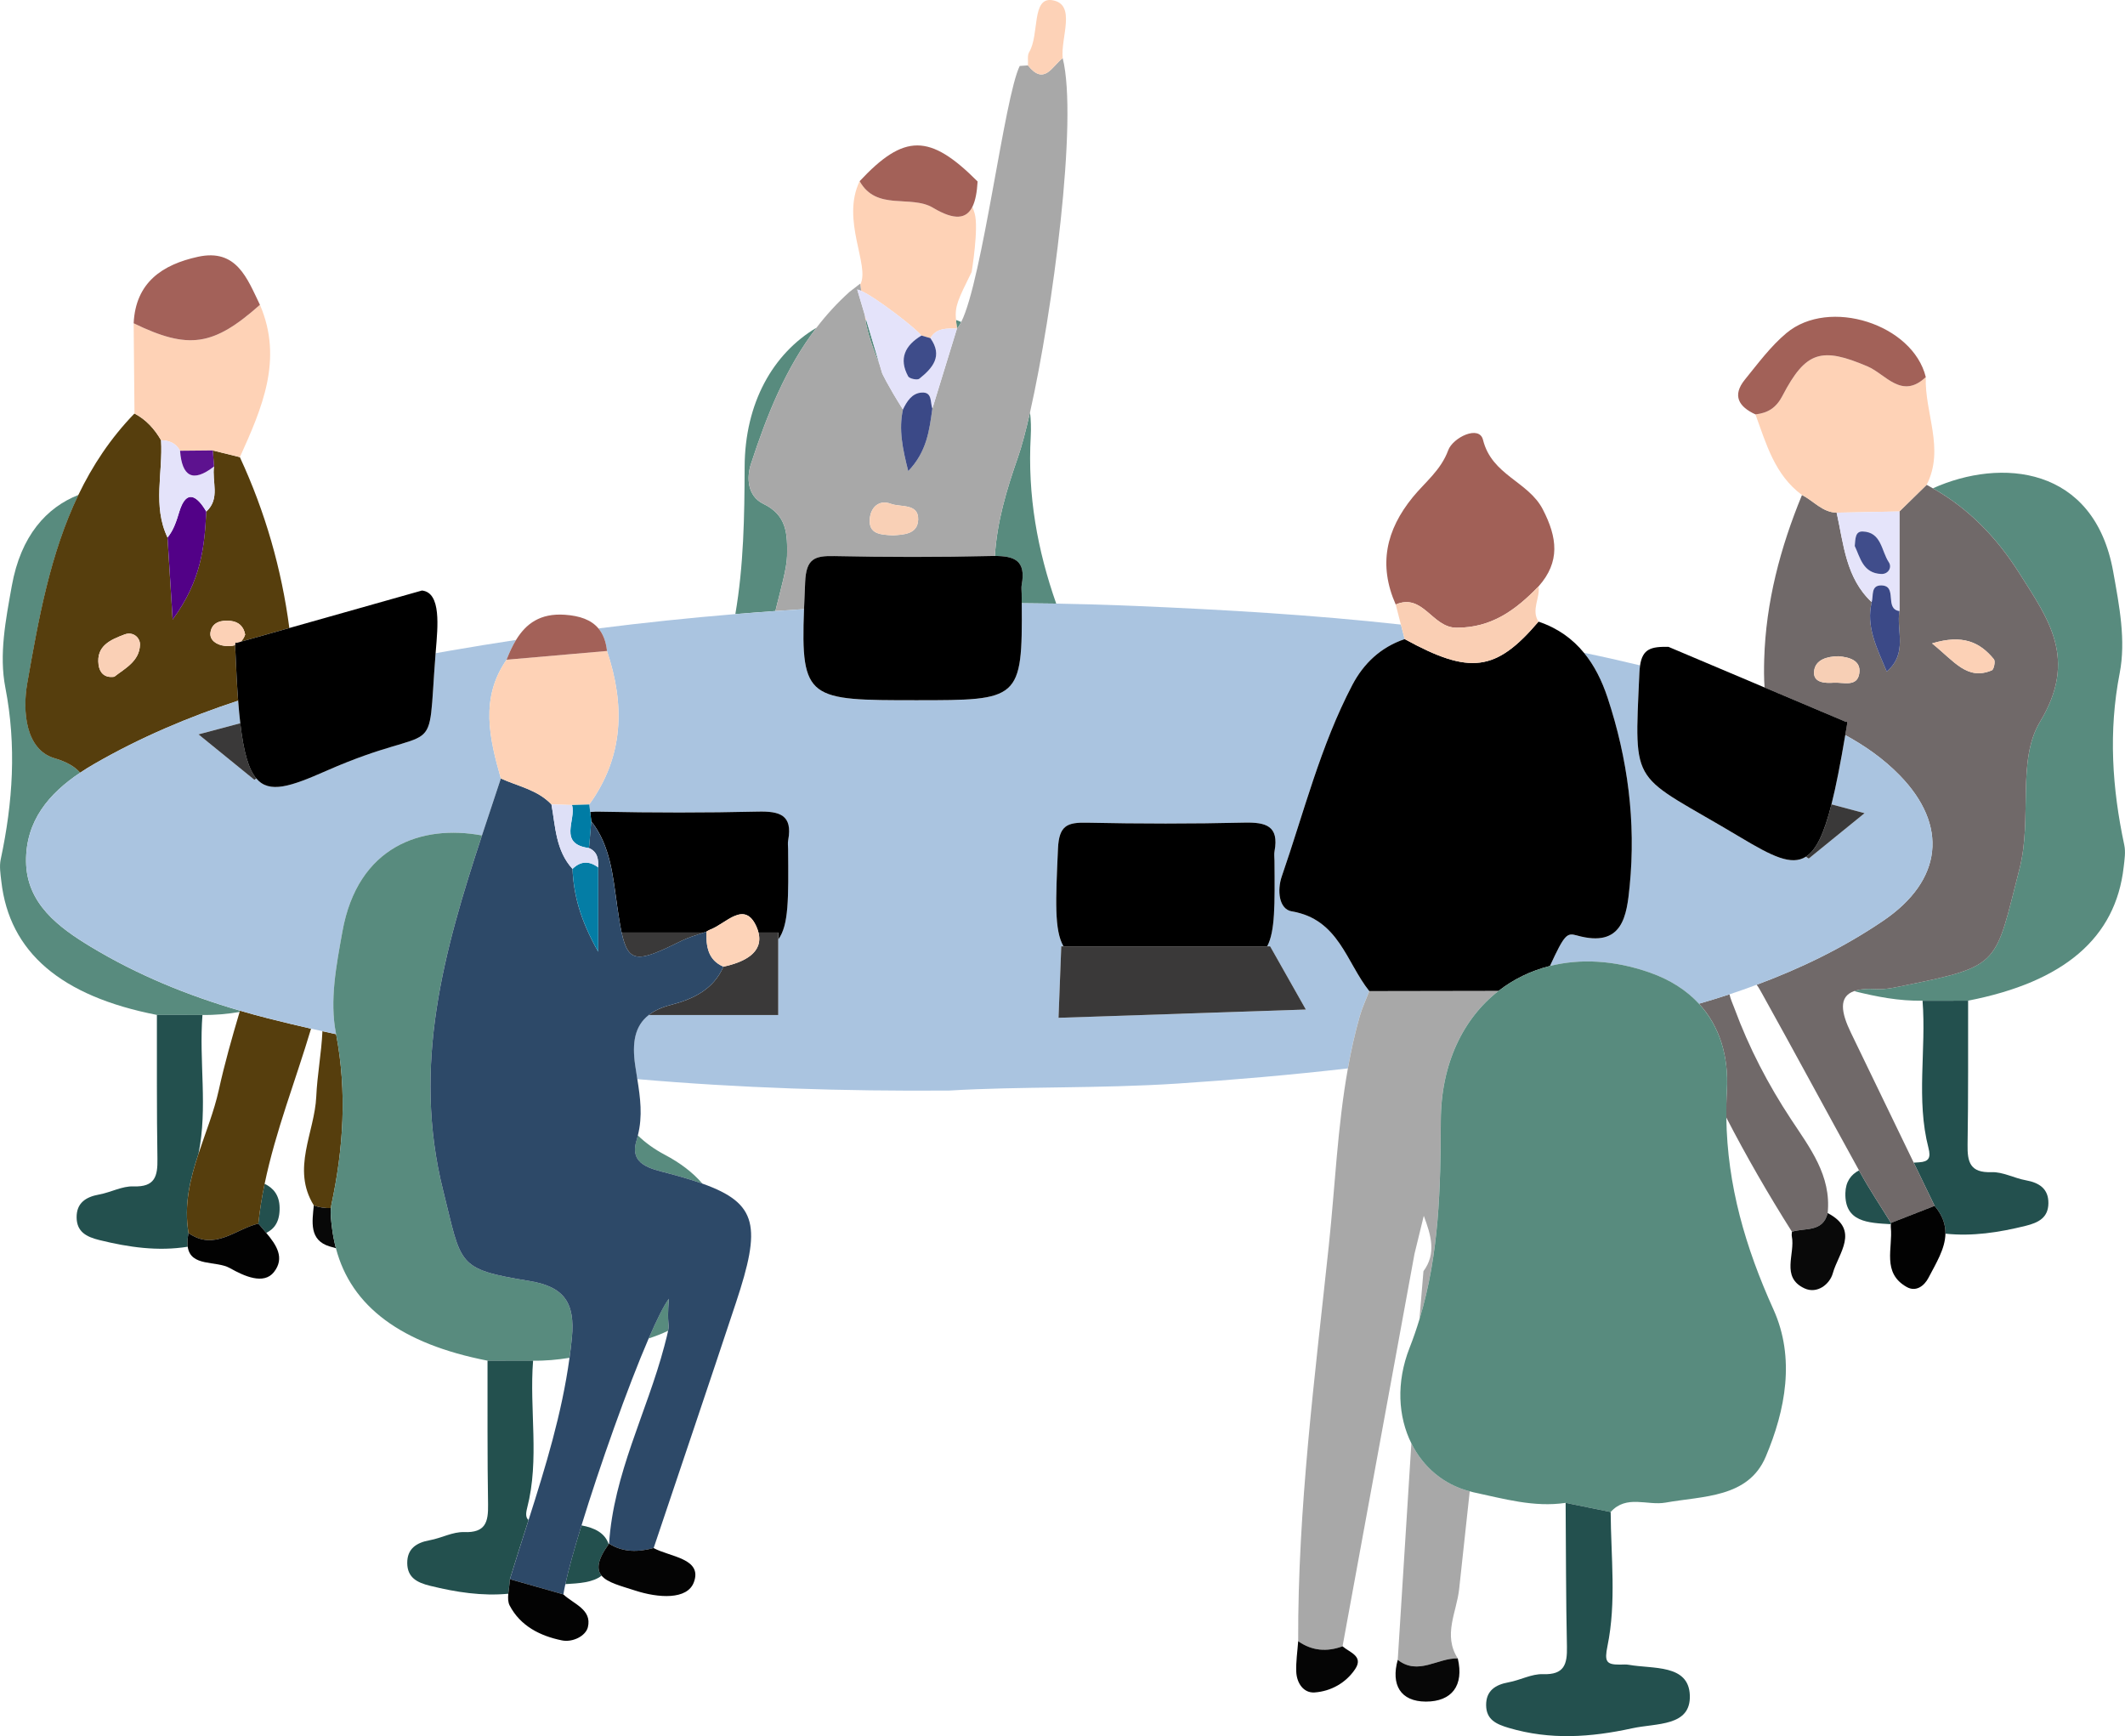 <?xml version="1.0" encoding="UTF-8"?>
<svg id="_レイヤー_2" data-name="レイヤー 2" xmlns="http://www.w3.org/2000/svg" viewBox="0 0 122.42 100">
  <defs>
    <style>
      .cls-1 {
        fill: none;
      }

      .cls-2 {
        fill: #070707;
      }

      .cls-3 {
        fill: #050505;
      }

      .cls-4 {
        fill: #e4e3fa;
      }

      .cls-5 {
        fill: #047da5;
      }

      .cls-6 {
        fill: #3a3939;
      }

      .cls-7 {
        fill: #facfb4;
      }

      .cls-8 {
        fill: #f9d0b6;
      }

      .cls-9 {
        fill: #3b4987;
      }

      .cls-10 {
        fill: #030303;
      }

      .cls-11 {
        fill: #3e4c8a;
      }

      .cls-12 {
        fill: #f7cfb5;
      }

      .cls-13 {
        fill: #fed2b6;
      }

      .cls-14 {
        fill: #fcd1b6;
      }

      .cls-15 {
        fill: #23504e;
      }

      .cls-16 {
        fill: #e5e4fa;
      }

      .cls-17 {
        fill: #404d8b;
      }

      .cls-18 {
        fill: #706969;
      }

      .cls-19 {
        fill: #588b7e;
      }

      .cls-20 {
        fill: #020202;
      }

      .cls-21 {
        fill: #aac4e0;
      }

      .cls-22 {
        fill: #5d128f;
      }

      .cls-23 {
        fill: #040404;
      }

      .cls-24 {
        fill: #563e0d;
      }

      .cls-25 {
        fill: #a16057;
      }

      .cls-26 {
        fill: #080808;
      }

      .cls-27 {
        fill: #a26158;
      }

      .cls-28 {
        fill: #fdd2b7;
      }

      .cls-29 {
        fill: #a36159;
      }

      .cls-30 {
        fill: #dee0f7;
      }

      .cls-31 {
        fill: #fdd3b8;
      }

      .cls-32 {
        fill: #007ca5;
      }

      .cls-33 {
        fill: #a8a8a8;
      }

      .cls-34 {
        fill: #fad0b6;
      }

      .cls-35 {
        fill: #090909;
      }

      .cls-36 {
        fill: #2d4968;
      }

      .cls-37 {
        fill: #520187;
      }

      .cls-38 {
        fill: #a36158;
      }
    </style>
  </defs>
  <g id="_レイヤー_1-2" data-name="レイヤー 1">
    <g>
      <path class="cls-1" d="M35.065,88.941c.008-.011.013-.02.021-.031.256-4.013,2.175-7.563,3.181-11.369.121-.459.187-.719.22-.89-.354.171-.73.317-1.121.443-1.208,2.795-2.818,7.345-3.869,10.768.738.134,1.349.423,1.567,1.079Z"/>
      <path class="cls-1" d="M30.369,86.857c-.091.352-.075.57.08.693.977-3.061,1.921-6.131,2.359-9.341-.69.11-1.387.178-2.098.164-.222,2.825.383,5.686-.342,8.484Z"/>
      <path class="cls-1" d="M11.434,66.459c.406-1.224.897-2.43,1.172-3.681.333-1.511.755-3.003,1.198-4.489-.704.114-1.415.184-2.14.171-.209,2.662.315,5.356-.23,7.999Z"/>
      <path class="cls-1" d="M106.631,59.488c1.208,2.492,2.411,4.985,3.616,7.479.02-.001.041-.002.06-.003.086-.006.172-.01.258-.016.549-.036.679-.255.532-.824-.725-2.798-.119-5.659-.342-8.484-1.351.026-2.657-.229-3.947-.551-.897.324-.744,1.23-.177,2.398Z"/>
      <path class="cls-19" d="M13.804,58.289c.007-.025.014-.049.022-.074-3.012-.875-5.906-2.056-8.596-3.681-1.84-1.112-3.704-2.483-3.729-4.91-.024-2.349,1.326-3.92,3.116-5.116-.293-.337-.751-.62-1.476-.835-1.673-.496-1.846-2.726-1.569-4.304.655-3.736,1.325-7.489,2.947-10.862-1.835.721-3.32,2.346-3.839,5.24-.354,1.975-.741,3.953-.373,5.851.652,3.361.435,6.616-.266,9.902-.086.402-.012.848.036,1.268.461,4.071,3.428,6.612,8.963,7.691.875 0,1.75 0,2.625.001.725.014,1.436-.056,2.14-.171Z"/>
      <path class="cls-15" d="M10.862,71.026c-.275-1.619.087-3.106.572-4.567.545-2.643.021-5.337.23-7.999-.875-0-1.75-0-2.625-.001.006,2.762-.015,5.524.031,8.285.017,1.01-.141,1.637-1.379,1.591-.653-.024-1.311.347-1.98.468-.772.139-1.305.49-1.297,1.321.009.827.558,1.118,1.315,1.304,1.701.419,3.373.656,5.086.383-.029-.209-.02-.463.047-.785Z"/>
      <path class="cls-15" d="M15.34,71.013c.475-.233.787-.657.768-1.47-.016-.706-.359-1.115-.864-1.356-.156.754-.281,1.516-.362,2.29.144.174.303.352.457.536Z"/>
      <path class="cls-24" d="M13.826,58.215c-.007.025-.014.049-.022.074-.443,1.486-.865,2.978-1.198,4.489-.276,1.25-.767,2.457-1.172,3.681-.484,1.461-.847,2.948-.572,4.567,1.508,1.046,2.698-.235,4.021-.548.081-.774.206-1.537.362-2.29.633-3.048,1.786-5.955,2.674-8.934-.821-.189-1.641-.385-2.46-.592-.548-.138-1.092-.289-1.633-.446Z"/>
      <path class="cls-24" d="M19.066,69.585c.006-.057.009-.115.021-.171.698-3.267.914-6.503.276-9.843-.263-.057-.525-.115-.788-.173-.058,1.264-.3,2.522-.355,3.759-.092,2.081-1.447,4.166-.142,6.271.329.131.659.164.988.157Z"/>
      <path class="cls-24" d="M3.14,43.673c.725.215,1.184.497,1.476.835.261-.175.531-.341.808-.501,2.659-1.534,5.441-2.707,8.295-3.647-.063-.815-.113-1.748-.156-2.813-.004-.091-.018-.264-.014-.388-.184.06-.394.069-.621.041-.454-.056-.869-.328-.803-.775.087-.588.624-.724,1.169-.66.459.054.745.319.829.787-.06.178-.146.31-.25.411l2.796-.79c-.445-3.387-1.384-6.68-2.85-9.841-.52-.129-1.04-.258-1.56-.386l-0.0 0c.024.307.048.615.071.922-.136.869.375,1.848-.447,2.599-.104,1.988-.267,3.957-1.938,6.217-.124-1.985-.209-3.354-.294-4.723-.87-1.819-.257-3.736-.373-5.604 0,0,0.0 0.0 0.0 0-.375-.648-.86-1.187-1.532-1.539-1.391,1.436-2.426,3.017-3.231,4.689-1.622,3.373-2.292,7.126-2.947,10.862-.276,1.578-.104,3.808,1.569,4.304ZM6.582,38.981c-.59.086-.848-.268-.904-.692-.143-1.092.691-1.438,1.49-1.742.513-.195.91.196.896.592-.032.948-.859,1.358-1.483,1.843Z"/>
      <path class="cls-13" d="M9.28,25.356c.47.012.86.17,1.094.607 0.0 0.0 0.0 0.0 0.0 0.0.629-.006,1.258-.013,1.886-.018v0l0-0c.52.129,1.04.258,1.56.386,1.267-2.809,2.51-5.621,1.155-8.774-2.686,2.388-4.11,2.596-7.274,1.064-0,0-.001-0-.001-0.0.016,1.732.032,3.464.048,5.196 0.0 0.0 0.0 0.0 0.0 0.0.672.352,1.156.891,1.532,1.539Z"/>
      <path class="cls-29" d="M14.975,17.557c-.734-1.515-1.343-3.254-3.572-2.766-2.044.448-3.59,1.47-3.703,3.829 0.0 0.0.001 0.0.001.001,3.163,1.532,4.588,1.323,7.274-1.064Z"/>
      <path class="cls-20" d="M10.862,71.026c-.068.323-.076.576-.047.785.161,1.172,1.642.789,2.423,1.228.826.465,1.953.981,2.544.231.644-.817.136-1.569-.442-2.256-.154-.183-.313-.362-.457-.536-1.322.313-2.513,1.594-4.021.548Z"/>
      <path class="cls-26" d="M19.066,69.585c-.329.007-.659-.026-.988-.157-.09.945-.279,2.004.91,2.365.116.035.24.069.365.103-.102-.39-.183-.792-.231-1.214-.041-.362-.095-.741-.056-1.097Z"/>
      <path class="cls-37" d="M10.332,29.465c-.169.551-.322,1.053-.68,1.495.085,1.369.171,2.738.294,4.723,1.672-2.26,1.835-4.23,1.938-6.217-.525-.901-1.146-1.325-1.553-0Z"/>
      <path class="cls-4" d="M10.373,25.963h.001c-0-0-0-0-0-0-.234-.437-.624-.595-1.094-.607-0,0-0-0-0-0.0.116,1.869-.498,3.786.373,5.604.358-.441.511-.943.68-1.495.407-1.325,1.028-.9,1.553 0.0.822-.75.311-1.73.447-2.599-1.235.961-1.847.57-1.959-.904Z"/>
      <path class="cls-34" d="M7.168,36.547c-.799.304-1.632.651-1.49,1.742.055.424.314.778.904.692.624-.484,1.45-.895,1.483-1.843.014-.395-.384-.787-.896-.592Z"/>
      <path class="cls-14" d="M13.624,37.033l.25-.071c.103-.101.19-.233.25-.411-.084-.468-.37-.733-.829-.787-.544-.064-1.081.071-1.169.66-.066.447.348.719.803.775.227.028.437.019.621-.041.003-.11.021-.184.075-.125Z"/>
      <path class="cls-22" d="M10.374,25.963h-.001c.112,1.474.724,1.864,1.959.904-.024-.307-.048-.615-.071-.922v-0c-.629.006-1.257.012-1.886.018Z"/>
      <path class="cls-19" d="M122.38,48.68c-.702-3.287-.919-6.542-.267-9.902.368-1.897-.019-3.876-.373-5.851-1.094-6.101-6.473-6.565-10.389-4.8,2.091,1.178,3.702,2.867,4.98,4.888,1.674,2.647,3.387,4.929,1.193,8.559-1.347,2.229-.434,5.564-1.182,8.47-1.413,5.487-1.038,5.586-6.481,6.69-.586.119-1.192.272-1.778.236-.558-.034-.975.01-1.275.118,1.29.321,2.596.577,3.947.551.875-0,1.75-.001,2.625-.001,5.535-1.078,8.502-3.62,8.963-7.691.048-.42.121-.866.036-1.268Z"/>
      <path class="cls-15" d="M111.098,66.124c.147.569.017.788-.532.824-.086.006-.172.01-.258.016-.02.001-.041.002-.06.003.401.83.803,1.66,1.204,2.49.469.554.635,1.086.625,1.602,1.55.164,3.07-.069,4.615-.45.757-.187,1.307-.477,1.315-1.304.009-.831-.525-1.182-1.297-1.321-.669-.12-1.327-.492-1.98-.468-1.239.045-1.396-.582-1.379-1.591.046-2.761.025-5.523.031-8.285-.875 0-1.75 0-2.625.001.222,2.825-.383,5.686.342,8.484Z"/>
      <path class="cls-15" d="M107.195,67.593c-.033-.06-.066-.121-.099-.181-.46.245-.769.644-.785,1.311-.039,1.668,1.302,1.714,2.62,1.79.002-.025.004-.05.005-.075-.583-.947-1.204-1.873-1.742-2.846Z"/>
      <path class="cls-18" d="M99.485,62.781c-.03.537-.039,1.066-.032,1.59,1.158,2.244,2.424,4.433,3.78,6.578.745-.247,1.778.057,2.058-1.078.221-2.153-1.032-3.764-2.103-5.389-1.331-2.018-2.429-4.13-3.264-6.39-.099-.267-.232-.552-.289-.821-.582.192-1.169.371-1.759.542,1.201,1.302,1.716,3.035,1.608,4.966Z"/>
      <path class="cls-18" d="M108.937,70.439c.838-.328,1.676-.655,2.514-.983-.401-.83-.803-1.66-1.204-2.49-1.204-2.493-2.408-4.987-3.616-7.479-.567-1.169-.719-2.075.177-2.398.3-.108.717-.152,1.275-.118.586.035,1.192-.118,1.778-.236,5.443-1.103,5.069-1.203,6.481-6.69.748-2.907-.165-6.241,1.182-8.47,2.194-3.629.481-5.912-1.193-8.559-1.279-2.021-2.889-3.71-4.98-4.888-.12-.067-.235-.14-.358-.204,0,0-0.0 0-0.0 0-.523.512-1.045,1.023-1.568,1.535 0,1.913.001,3.825.001,5.738-.192,1.107.504,2.423-.732,3.483-.593-1.412-1.202-2.601-.866-3.997-1.492-1.396-1.615-3.33-2.019-5.153h-0c-.827-.024-1.33-.683-1.997-1.02-1.251,3.035-2.082,6.176-2.177,9.466-.016.558-.017,1.096.021,1.623l4.692,1.984c.129-.11.024.346-.004.516-.014.083-.027.159-.041.24,1.127.615,2.189,1.352,3.123,2.306,2.831,2.89,2.491,6.064-.935,8.388-2.307,1.565-4.755,2.746-7.289,3.687.118.164.219.347.308.507,1.882,3.384,3.715,6.795,5.586,10.185.033.06.066.121.099.181.537.973,1.159,1.899,1.742,2.846ZM107.115,38.772c-.113.83-.937.515-1.479.552-.501.034-1.201.007-1.127-.668.072-.663.75-.845,1.391-.856.633.05,1.316.234,1.215.973ZM111.305,37.06c1.752-.531,2.754-.081,3.565.916.093.114-.004.585-.12.634-1.421.597-2.145-.502-3.444-1.55Z"/>
      <path class="cls-13" d="M105.809,29.531c-0-0-0-0-0-0,1.205-.024,2.411-.047,3.617-.071.523-.512,1.045-1.023,1.568-1.535,0-0.0 0-0.0 0-0,1.056-2.076-.125-4.134-.05-6.203h-0c-1.386,1.311-2.308-.169-3.352-.614-2.646-1.13-3.557-.893-4.901,1.683-.368.706-.847.999-1.561,1.078.625,1.703,1.111,3.486,2.682,4.643.667.337,1.17.996,1.997,1.02h0Z"/>
      <path class="cls-27" d="M102.691,22.79c1.344-2.576,2.254-2.813,4.901-1.683,1.044.446,1.966,1.926,3.352.614 0-0.0 0-0.0 0-0-.74-3.038-5.56-4.601-8.03-2.535-.909.76-1.636,1.749-2.391,2.678-.748.92-.355,1.566.608,2.005.714-.079,1.193-.373,1.561-1.078Z"/>
      <path class="cls-20" d="M108.937,70.439c-.001.025-.003.05-.005.075-.005.061-.01.121-.004.181.127,1.196-.529,2.623.918,3.436.542.305,1.016-.076,1.25-.526.432-.831.963-1.667.98-2.546.01-.517-.156-1.048-.625-1.602-.838.328-1.676.655-2.514.983Z"/>
      <path class="cls-35" d="M103.233,70.95c-.004.086-.025.176-.008.258.208,1.018-.652,2.356.729,3.0.725.339,1.457-.229,1.635-.874.315-1.143,1.588-2.478-.298-3.462-.28,1.135-1.313.831-2.058,1.078Z"/>
      <path class="cls-16" d="M105.809,29.53c0.0 0.0 0.0 0.0 0.0 0.0.404,1.823.527,3.757,2.019,5.153 0-0.0 0-0.0 0-.001.111-.372-.065-.979.566-.964.945.022.143,1.357,1.033,1.478-0-1.913-.001-3.825-.001-5.738-1.206.024-2.411.047-3.617.071ZM108.38,33.062c-1.058-.041-1.215-.949-1.529-1.612.04-.409.021-.848.451-.835,1.099.033,1.077,1.127,1.512,1.771.197.292-.026.693-.433.677Z"/>
      <path class="cls-9" d="M108.394,33.719c-.631-.015-.455.592-.566.964-0.0 0-0.0 0-0.0.001-.335,1.396.274,2.585.866,3.997,1.236-1.061.54-2.377.732-3.483-.889-.122-.088-1.456-1.033-1.478Z"/>
      <path class="cls-14" d="M114.75,38.61c.117-.049.213-.52.12-.634-.811-.997-1.813-1.447-3.565-.916,1.299,1.048,2.024,2.147,3.444,1.55Z"/>
      <path class="cls-12" d="M105.9,37.8c-.641.011-1.318.193-1.391.856-.074.676.626.703,1.127.668.542-.037,1.366.278,1.479-.552.1-.738-.582-.923-1.215-.973Z"/>
      <path class="cls-17" d="M107.302,30.614c-.431-.013-.411.426-.451.835.314.664.471,1.571,1.529,1.612.407.016.631-.384.433-.677-.434-.644-.412-1.738-1.512-1.771Z"/>
      <path class="cls-19" d="M57.314,32.024c1.125 0,1.805.263,1.547,1.65-.031.167-.005.344-.004.516.002.191.003.376.005.555.662.004,1.324.011,1.986.023-1.079-3.074-1.658-6.221-1.468-9.631.027-.477.011-.941-.04-1.39-.245,1.087-.484,1.982-.698,2.595-.66,1.889-1.206,3.709-1.328,5.682Z"/>
      <path class="cls-19" d="M49.855,18.421c.122.757.429,1.667.812,2.562-.179-.6-.484-1.622-.752-2.522-.021-.013-.04-.027-.06-.04Z"/>
      <path class="cls-19" d="M55.376,18.547c-.099-.041-.2-.081-.303-.119.012.147.032.307.057.497.082-.087.164-.214.246-.378Z"/>
      <path class="cls-19" d="M45.342,32.028c.025-1.271-.002-2.348-1.367-3.008-.919-.444-.973-1.501-.714-2.295.915-2.803,1.998-5.526,3.777-7.848-2.505,1.486-4.129,4.332-4.14,8.03-.008,2.853-.056,5.674-.535,8.464.768-.064,1.537-.122,2.306-.176.305-1.241.659-2.46.673-3.167Z"/>
      <path class="cls-13" d="M53.086,19.328v0c0-0.0 0-0.0 0-0.0.17.049.341.098.512.147.361-.601.953-.556,1.532-.551-.026-.189-.045-.35-.057-.497-.068-.807.102-1.134.904-2.763,0-0.0.422-2.556.169-3.381-.048-.157-.089-.273-.127-.37-.338.68-1.003.809-2.265.056-1.29-.77-3.255.206-4.23-1.533h-0c-1.091,2.249.617,4.877.035,5.95l.055.368c.842.376,3.122,2.131,3.471,2.574Z"/>
      <path class="cls-13" d="M49.818,18.136c.009.092.021.187.037.285.02.013.039.027.06.04-.033-.111-.065-.219-.097-.325Z"/>
      <path class="cls-33" d="M43.975,29.019c1.365.66,1.392,1.737,1.367,3.008-.014.707-.367,1.926-.673,3.167.55-.039,1.1-.075,1.65-.109.018-.477.041-.994.066-1.562.06-1.346.543-1.517,1.677-1.493,3.015.064,6.034.067,9.049-.004.069-.002.136-.002.203-.002.122-1.973.668-3.793,1.328-5.682.214-.613.453-1.508.698-2.595,1.294-5.738,2.778-16.856,1.881-20.398-.603.446-1.056,1.612-2.001.417v-0h-0c-.158.008-.317.019-.475.033-0.0 0-0.0 0-0.0 0-.888,1.804-2.14,12.301-3.369,14.747-.082.164-.164.291-.246.378h0c-.473,1.537-.945,3.073-1.417,4.61-.172,1.231-.311,2.474-1.39,3.599-.328-1.294-.557-2.392-.305-3.546-.94-1.495-1.197-2.091-1.197-2.091,0,0-.06-.2-.154-.515-.383-.895-.69-1.805-.812-2.562-.016-.098-.028-.192-.037-.285-.243-.815-.434-1.457-.434-1.457.054.003.136.033.231.075l-.055-.368-.007-.045c-0,0-.62.479-.62.479-.712.639-1.336,1.328-1.894,2.056-1.779,2.321-2.861,5.044-3.777,7.848-.259.794-.205,1.851.714,2.295ZM51.319,29.017c.559.213,1.604-.04,1.576.91-.025.868-.884.866-1.449.909-.737-.037-1.398-.076-1.342-.923.047-.706.552-1.149,1.214-.896Z"/>
      <path class="cls-38" d="M53.754,11.97c1.262.753,1.927.624,2.265-.056.176-.354.265-.853.3-1.461-2.756-2.764-4.227-2.767-6.795-.017q0.0 0.0 0.0 0c.975,1.739,2.94.763,4.23,1.533Z"/>
      <path class="cls-28" d="M61.221,3.349c-.125-1.182.809-3.107-.598-3.337-1.209-.197-.733,1.992-1.333,2.988-.119.198-.052.507-.07.766v0c.945,1.195,1.398.029,2.001-.417Z"/>
      <path class="cls-4" d="M53.598,19.475c.74,1.036.126,1.73-.637,2.341-.114.091-.569-.004-.64-.136-.558-1.028-.175-1.79.765-2.352v-0c-.35-.442-2.629-2.197-3.471-2.574-.096-.043-.178-.072-.231-.075-0,0,.191.642.434,1.457.032.106.064.214.097.325.268.899.573,1.922.752,2.522.094.315.154.515.154.515,0,0,.257.596,1.197,2.091.227-.472.517-.935,1.073-.976.635-.047.487.561.622.922v0c.472-1.537.945-3.073,1.417-4.61h-0c-.578-.006-1.171-.051-1.532.551Z"/>
      <path class="cls-9" d="M53.091,22.612c-.557.041-.846.505-1.073.976-.252,1.153-.023,2.251.305,3.546,1.08-1.125,1.219-2.369,1.39-3.599v-0c-.135-.362.013-.97-.622-.922Z"/>
      <path class="cls-8" d="M51.447,30.836c.565-.042,1.424-.041,1.449-.909.027-.95-1.017-.697-1.576-.91-.663-.252-1.167.19-1.214.896-.056.846.605.886,1.342.923Z"/>
      <path class="cls-11" d="M52.32,21.68c.072.132.526.228.64.136.763-.611,1.377-1.305.637-2.341-.171-.049-.341-.098-.512-.147-0.0 0-0.0 0-0.0 0-.94.562-1.324,1.324-.765,2.352Z"/>
      <path class="cls-21" d="M78.883,57.087c-1.331-1.668-1.761-4.141-4.465-4.593-.748-.125-.852-1.217-.575-2.019,1.278-3.7,2.229-7.523,4.06-11.016.656-1.251,1.646-2.183,3.019-2.647-0,0-0-0-0-0-.072-.279-.144-.557-.217-.836-5.077-.561-10.191-.858-15.306-1.074-1.518-.064-3.035-.107-4.552-.134-.662-.012-1.324-.018-1.986-.023.045,5.588-.139,5.588-6.062,5.588-6.203,0-6.677-.002-6.481-5.247-.55.034-1.1.07-1.65.109-.769.054-1.538.113-2.306.176-2.633.218-5.263.494-7.887.826.263.315.433.737.493,1.298,1.042,3.107.974,6.085-1.021,8.841-0.0 0-0.0 0-0.0 0h0c.017.145.034.289.052.434.177-.019.378-.023.606-.018,3.015.064,6.034.067,9.049-.005,1.245-.03,2.023.179,1.749,1.648-.031.167-.005.344-.004.516.026,2.855.039,4.382-.567,5.2v4.352h-7.461c-.811.631-.965,1.602-.785,2.877.039.272.083.544.126.816,5.892.513,11.874.705,17.985.659,4.044-.246,8.59-.105,13.154-.403,3.281-.214,6.546-.501,9.798-.872.182-1.016.404-2.026.689-3.026.139-.488.36-.953.544-1.429ZM60.981,58.624l.158-4.116h.126c-.533-.937-.449-2.615-.316-5.628.06-1.346.543-1.517,1.677-1.493,3.015.064,6.034.067,9.049-.004,1.245-.03,2.023.179,1.749,1.648-.031.167-.005.344-.004.516.024,2.599.036,4.096-.42,4.961h.169l2.058,3.641-14.248.475Z"/>
      <path class="cls-21" d="M19.353,59.511c-.368-1.897.019-3.876.373-5.851.886-4.942,4.585-6.184,8.04-5.54.36-1.093.727-2.186,1.088-3.281h0c-0-0-0-0-0-0-.66-2.317-1.207-4.629.329-6.84l0-0c.16-.411.337-.796.546-1.139-1.278.196-2.555.4-3.83.623-.268.047-.535.095-.803.143-.518,6.594.448,3.801-6.285,6.767-2.063.909-3.29,1.334-4.044.445l-.115.075-3.217-2.614,2.409-.642c-.046-.396-.087-.825-.123-1.299-2.855.94-5.636,2.113-8.295,3.647-.277.16-.547.327-.808.501-1.79,1.196-3.14,2.767-3.116,5.116.025,2.427,1.889,3.799,3.729,4.91,2.69,1.625,5.585,2.806,8.596,3.681.541.157,1.085.308,1.633.446.819.206,1.639.403,2.46.592.218.05.438.095.656.144.263.059.525.116.788.173-.004-.02-.006-.039-.01-.059Z"/>
      <path class="cls-21" d="M108.491,53.034c3.426-2.324,3.766-5.498.935-8.388-.934-.954-1.996-1.691-3.123-2.306-.277,1.645-.533,2.959-.794,3.99l1.907.509-3.217,2.614-.163-.107c-.839.534-1.967-.036-3.75-1.103-6.363-3.81-6.146-2.679-5.844-9.491.007-.159.02-.3.04-.427-1.075-.26-2.152-.503-3.233-.724.595.725,1.033,1.596,1.358,2.579,1.172,3.533,1.641,7.156,1.276,10.849-.168,1.697-.382,3.603-3.047,2.852-.57-.161-.705-.07-1.547,1.76,1.724-.433,3.687-.345,5.742.375,1.195.418,2.138,1.035,2.844,1.8.59-.171,1.177-.35,1.759-.542.526-.173,1.047-.359,1.566-.552,2.534-.941,4.982-2.122,7.289-3.687Z"/>
      <path class="cls-6" d="M11.435,42.3l3.217,2.614.115-.075c-.451-.531-.732-1.534-.923-3.181l-2.409.642Z"/>
      <path class="cls-6" d="M104.037,49.346l.163.107,3.217-2.614-1.907-.509c-.431,1.703-.879,2.638-1.473,3.016Z"/>
      <path d="M58.861,33.674c.258-1.387-.422-1.65-1.547-1.65-.066,0-.133.001-.203.002-3.015.072-6.034.068-9.049.004-1.135-.024-1.618.147-1.677,1.493-.025.568-.048,1.085-.066,1.562-.197,5.245.278,5.247,6.481,5.247,5.923,0,6.107-0,6.062-5.588-.001-.179-.003-.364-.005-.555-.002-.172-.027-.35.004-.516Z"/>
      <path d="M35.546,52.123c.093.644.175,1.171.267,1.593h4.729c.051-.017.101-.034.152-.052v-.001c.073-.04.142-.092.22-.12.903-.325,1.997-1.743,2.684-.126.044.104.075.203.099.298h1.138v.397c.606-.818.593-2.345.567-5.2-.002-.172-.027-.35.004-.516.273-1.469-.504-1.678-1.749-1.648-3.015.072-6.034.068-9.049.005-.228-.005-.429-.001-.606.018.021.178.042.356.064.533,1.106,1.417,1.241,3.146,1.483,4.818Z"/>
      <path d="M100.287,48.242c1.783,1.067,2.911,1.638,3.75,1.103.593-.378,1.042-1.313,1.473-3.016.261-1.031.516-2.346.794-3.99.014-.081.027-.158.041-.24.028-.17.133-.626.004-.516l-4.692-1.984-5.535-2.34c-1.001-.021-1.494.11-1.638,1.066-.019.128-.033.269-.04.427-.302,6.812-.519,5.681,5.844,9.491Z"/>
      <path d="M13.875,36.963l-.25.071c-.054-.059-.071.015-.075.125-.004.124.011.297.014.388.043,1.065.093,1.998.156,2.813.036.473.078.903.123,1.299.191,1.647.473,2.65.923,3.181.755.889,1.981.464,4.044-.445,6.734-2.966,5.767-.173,6.285-6.767.004-.052.007-.099.012-.153.108-1.343.331-3.344-.798-3.461l-7.64,2.159-2.796.79Z"/>
      <path class="cls-6" d="M39.278,54.184c.4-.198.838-.322,1.264-.467h-4.729c.4,1.841.986,1.692,3.465.467Z"/>
      <path class="cls-6" d="M43.695,53.716c.299,1.182-.874,1.719-2.021,1.964-.572,1.328-1.78,1.88-3.021,2.2-.544.14-.962.337-1.281.586h7.461v-4.749h-1.138Z"/>
      <path d="M73.421,49.547c-.002-.172-.027-.35.004-.516.273-1.469-.504-1.678-1.749-1.648-3.015.072-6.034.068-9.049.004-1.135-.024-1.618.147-1.677,1.493-.134,3.013-.217,4.691.316,5.628h11.736c.455-.865.443-2.362.42-4.961Z"/>
      <polygon class="cls-6" points="73.002 54.508 61.265 54.508 61.139 54.508 60.981 58.624 75.229 58.149 73.171 54.508 73.002 54.508"/>
      <path class="cls-33" d="M86.332,57.074c-2.483.004-4.965.009-7.448.013-.183.476-.404.941-.544,1.429-.286,1.001-.508,2.011-.689,3.026-.602,3.365-.739,6.797-1.098,10.189-.802,7.58-1.793,15.155-1.766,22.802.799.562,1.655.624,2.556.295,1.382-7.537,2.764-15.074,4.146-22.611.178-.729.356-1.458.534-2.186.411,1.097.741,2.166-.019,3.189-0.0 0-0.0.001-0.0.001-.076.923-.158,1.846-.232,2.769,1.14-3.757,1.218-7.568,1.23-11.44.01-3.281,1.29-5.891,3.328-7.476Z"/>
      <path class="cls-33" d="M81.308,83.139c-.262,4.155-.524,8.311-.785,12.466,1.175.925,2.304-.12,3.459-.081-.865-1.348-.067-2.657.078-3.987.204-1.88.403-3.761.611-5.641-1.502-.382-2.684-1.394-3.362-2.757Z"/>
      <path d="M80.923,36.812c-1.373.464-2.364,1.396-3.019,2.647-1.83,3.493-2.781,7.316-4.06,11.016-.277.802-.173,1.894.575,2.019,2.704.452,3.134,2.925,4.465,4.593,2.483-.004,4.965-.009,7.448-.013.863-.671,1.862-1.159,2.959-1.434.842-1.829.977-1.92,1.547-1.76,2.665.751,2.879-1.155,3.047-2.852.365-3.692-.105-7.316-1.276-10.849-.326-.982-.763-1.853-1.358-2.579-.654-.797-1.499-1.418-2.619-1.794-2.448,2.876-3.949,3.072-7.708,1.005Z"/>
      <path class="cls-25" d="M83.895,36.156c2.049.013,3.441-1.037,4.743-2.383,1.255-1.416,1.08-2.811.243-4.432-.835-1.617-2.938-1.958-3.445-4.005-.218-.879-1.738-.129-2.004.595-.426,1.161-1.335,1.839-2.04,2.703-1.551,1.9-1.992,3.91-.986,6.185,1.574-.674,2.094,1.327,3.489,1.336Z"/>
      <path class="cls-7" d="M80.923,36.812c3.759,2.067,5.26,1.871,7.708-1.005 0-0.0 0-0.0 0-0-.435-.679.1-1.355.007-2.033l-0.0 0c-1.302,1.346-2.694,2.396-4.743,2.383-1.395-.009-1.914-2.01-3.489-1.336.1.385.2.77.299,1.156.072.278.144.557.217.836 0,0,0.0 0.0 0.0 0Z"/>
      <path class="cls-2" d="M80.523,95.605c-.402,1.437.159,2.401,1.616,2.406,1.501.005,2.212-.927,1.843-2.487-1.154-.038-2.283,1.006-3.459.081Z"/>
      <path class="cls-3" d="M74.787,94.533c-.041.588-.134,1.178-.11,1.762.027.647.417,1.234,1.057,1.189.938-.067,1.805-.549,2.337-1.347.498-.747-.324-.956-.727-1.31-.901.329-1.758.267-2.556-.295Z"/>
      <path class="cls-19" d="M97.877,57.815c-.706-.765-1.649-1.382-2.844-1.8-2.055-.719-4.019-.807-5.742-.375-1.097.275-2.096.763-2.959,1.434-2.038,1.585-3.318,4.195-3.328,7.476-.012,3.871-.09,7.682-1.23,11.44-.166.547-.354,1.094-.568,1.639-.788,2.006-.66,3.976.103,5.511.678,1.363,1.861,2.375,3.362,2.757.068.017.133.041.203.056,1.734.367,3.495.885,5.321.611.865.176,1.73.351,2.594.527l0-0c.91-1.017,2.11-.354,3.163-.542,2.165-.387,4.764-.266,5.77-2.642,1.136-2.683,1.711-5.684.445-8.484-1.614-3.568-2.661-7.149-2.714-11.05-.007-.524.002-1.054.032-1.59.108-1.931-.407-3.664-1.608-4.966Z"/>
      <path class="cls-15" d="M90.27,94.842c.022,1.012-.145,1.633-1.38,1.589-.652-.024-1.31.347-1.979.468-.771.139-1.304.49-1.296,1.32.008.826.569,1.09,1.311,1.309,2.38.703,4.704.545,7.102.021,1.402-.307,3.388-.089,3.322-1.902-.065-1.804-2.138-1.508-3.51-1.755-.168-.03-.344-.014-.517-.012-.791.007-.899-.18-.718-1.064.521-2.542.199-5.146.184-7.725h-0c-.865-.176-1.73-.351-2.594-.527.021,2.76.016,5.52.075,8.279Z"/>
      <path class="cls-19" d="M32.809,78.209c.052-.383.1-.767.137-1.155.196-2.044-.468-2.949-2.469-3.276-4.211-.687-3.871-.912-4.945-5.195-1.818-7.252.061-13.862,2.233-20.462-3.455-.644-7.154.598-8.04,5.54-.354,1.975-.741,3.953-.373,5.851.004.02.006.039.01.059.638,3.34.421,6.576-.276,9.843-.012.056-.014.114-.021.171-.039.356.015.735.056,1.097.048.422.129.824.231,1.214.88,3.365,3.771,5.51,8.732,6.477.875 0,1.75 0,2.625.001.711.014,1.408-.054,2.098-.164Z"/>
      <path class="cls-19" d="M38.529,74.809c-.29.387-.696,1.208-1.162,2.286.391-.126.767-.272,1.121-.443.098-.498-.077-.236.041-1.843Z"/>
      <path class="cls-19" d="M38.495,67.582c.756.202,1.408.395,1.97.594-.553-.644-1.28-1.194-2.16-1.659-.61-.322-1.127-.697-1.561-1.119-.023.091-.04.181-.069.273-.455,1.427.831,1.647,1.821,1.911Z"/>
      <path class="cls-15" d="M35.065,88.941c-.219-.655-.83-.945-1.567-1.079-.421,1.372-.752,2.562-.93,3.383.797-.046,1.593-.091,2.088-.489-.296-.358-.252-.891.409-1.815Z"/>
      <path class="cls-15" d="M30.449,87.55c-.155-.123-.171-.341-.08-.693.725-2.798.119-5.659.342-8.484-.875-0-1.75-.001-2.625-.001.006,2.762-.015,5.524.031,8.285.017,1.01-.141,1.637-1.379,1.591-.653-.024-1.311.347-1.98.468-.772.139-1.305.49-1.297,1.321.009.827.558,1.118,1.315,1.304,1.509.372,2.995.6,4.506.458.025-.277.084-.572.092-.84.346-1.14.713-2.275,1.075-3.41Z"/>
      <path class="cls-36" d="M37.372,58.465c.319-.248.737-.446,1.281-.586,1.241-.32,2.449-.872,3.021-2.2-.902-.392-.991-1.18-.981-2.015-.05.018-.101.034-.152.052-.426.146-.863.27-1.264.467-2.479,1.225-3.065,1.374-3.465-.467-.092-.423-.174-.95-.267-1.593-.241-1.672-.377-3.401-1.483-4.818v0c-.043.514-.086,1.029-.129,1.543-.001,0-.001-0-.002-0.0.001 0.0.001 0.0.002 0.0.499.219.55.649.528,1.115v4.856c-1.056-1.877-1.407-3.279-1.48-4.772 0-0.0 0-0.0 0-0-.964-1.054-.979-2.418-1.212-3.711-0-0-.001-.001-.001-.001-.795-.843-1.92-1.042-2.914-1.494h-0c-.36,1.095-.728,2.188-1.088,3.281-2.172,6.6-4.052,13.21-2.233,20.462,1.074,4.283.734,4.508,4.945,5.195,2.0.326,2.664,1.231,2.469,3.276-.037.387-.085.772-.137,1.155-.439,3.211-1.382,6.28-2.359,9.341-.362,1.135-.729,2.27-1.075,3.41,1.027.292,2.055.584,3.082.876.025-.166.063-.366.112-.591.178-.821.509-2.01.93-3.383,1.05-3.423,2.661-7.973,3.869-10.768.466-1.078.872-1.898,1.162-2.286-.118,1.607.057,1.344-.041,1.843-.034.171-.099.432-.22.89-1.006,3.805-2.925,7.355-3.181,11.369.813.516,1.679.491,2.567.256,1.583-4.715,3.181-9.425,4.746-14.146,1.444-4.356,1.279-5.703-1.934-6.844-.562-.199-1.214-.393-1.97-.594-.99-.264-2.276-.484-1.821-1.911.029-.092.046-.182.069-.273.284-1.115.14-2.18-.03-3.241-.044-.272-.088-.543-.126-.816-.181-1.275-.027-2.246.785-2.877Z"/>
      <path class="cls-13" d="M29.183,38l-0.0 0c-1.537,2.212-.989,4.523-.329,6.84 0.0 0.0 0.0 0.0 0.0 0.0.995.452,2.12.651,2.914,1.494 0.0 0.0.001.001.001.001-0-0-0-.001-0-.001.394.011.788.022,1.183.034,0,0.0 0.0 0.0 0.0 0.0.332-.01.663-.021.995-.031 0-0.0 0-0.0 0-0,1.995-2.756,2.063-5.735,1.021-8.841-1.929.168-3.857.336-5.786.504,0-0.0 0-0.0 0-0Z"/>
      <path class="cls-23" d="M35.086,88.91c-.008.011-.013.02-.021.031-.661.923-.705,1.456-.409,1.815.336.406,1.107.589,1.923.855,1.359.443,3.017.548,3.395-.476.508-1.373-1.37-1.453-2.322-1.968-.888.235-1.754.259-2.567-.256Z"/>
      <path class="cls-38" d="M29.183,38c1.929-.168,3.857-.336,5.786-.504-.06-.562-.23-.983-.493-1.298-.419-.502-1.079-.728-1.932-.788-1.422-.099-2.242.513-2.815,1.451-.209.343-.386.727-.546,1.139,0,0-0.0 0-0.0 0Z"/>
      <path class="cls-10" d="M29.374,90.961c-.008.268-.067.563-.092.84-.023.253-.018.491.081.679.616,1.175,1.754,1.752,3.011,2.006.629.127,1.373-.26,1.494-.762.246-1.017-.823-1.332-1.413-1.888-1.027-.292-2.055-.584-3.082-.876Z"/>
      <path class="cls-31" d="M43.695,53.716c-.024-.096-.055-.194-.099-.298-.686-1.617-1.78-.199-2.684.126-.077.028-.146.08-.22.12v.001c-.01.836.079,1.623.981,2.015,1.147-.244,2.32-.781,2.021-1.964Z"/>
      <path class="cls-32" d="M33.933,48.848c.001,0,.001 0.0.002 0.0.043-.514.086-1.029.129-1.543v-0c-.021-.178-.042-.356-.064-.533-.017-.145-.035-.289-.052-.434h-0c-.332.011-.663.021-.995.031.257.854-.826,2.239.98,2.479Z"/>
      <path class="cls-5" d="M32.982,50.046s-0-0-0-0c-0.0 0-0.0 0-0.0 0.0.073,1.493.425,2.895,1.48,4.772v-4.856c-.517-.387-1.011-.375-1.48.084Z"/>
      <path class="cls-30" d="M32.952,46.369c0-0-0-0-0-0-.395-.011-.789-.023-1.183-.034 0.0 0.0 0.0.001 0.0.001.233,1.293.249,2.657,1.212,3.711 0.0 0.0 0.0 0.0 0.0 0.0.469-.458.963-.471,1.48-.084.022-.465-.029-.896-.528-1.115-.001-0-.001-0-.002-0-1.806-.241-.723-1.625-.98-2.479Z"/>
    </g>
  </g>
</svg>